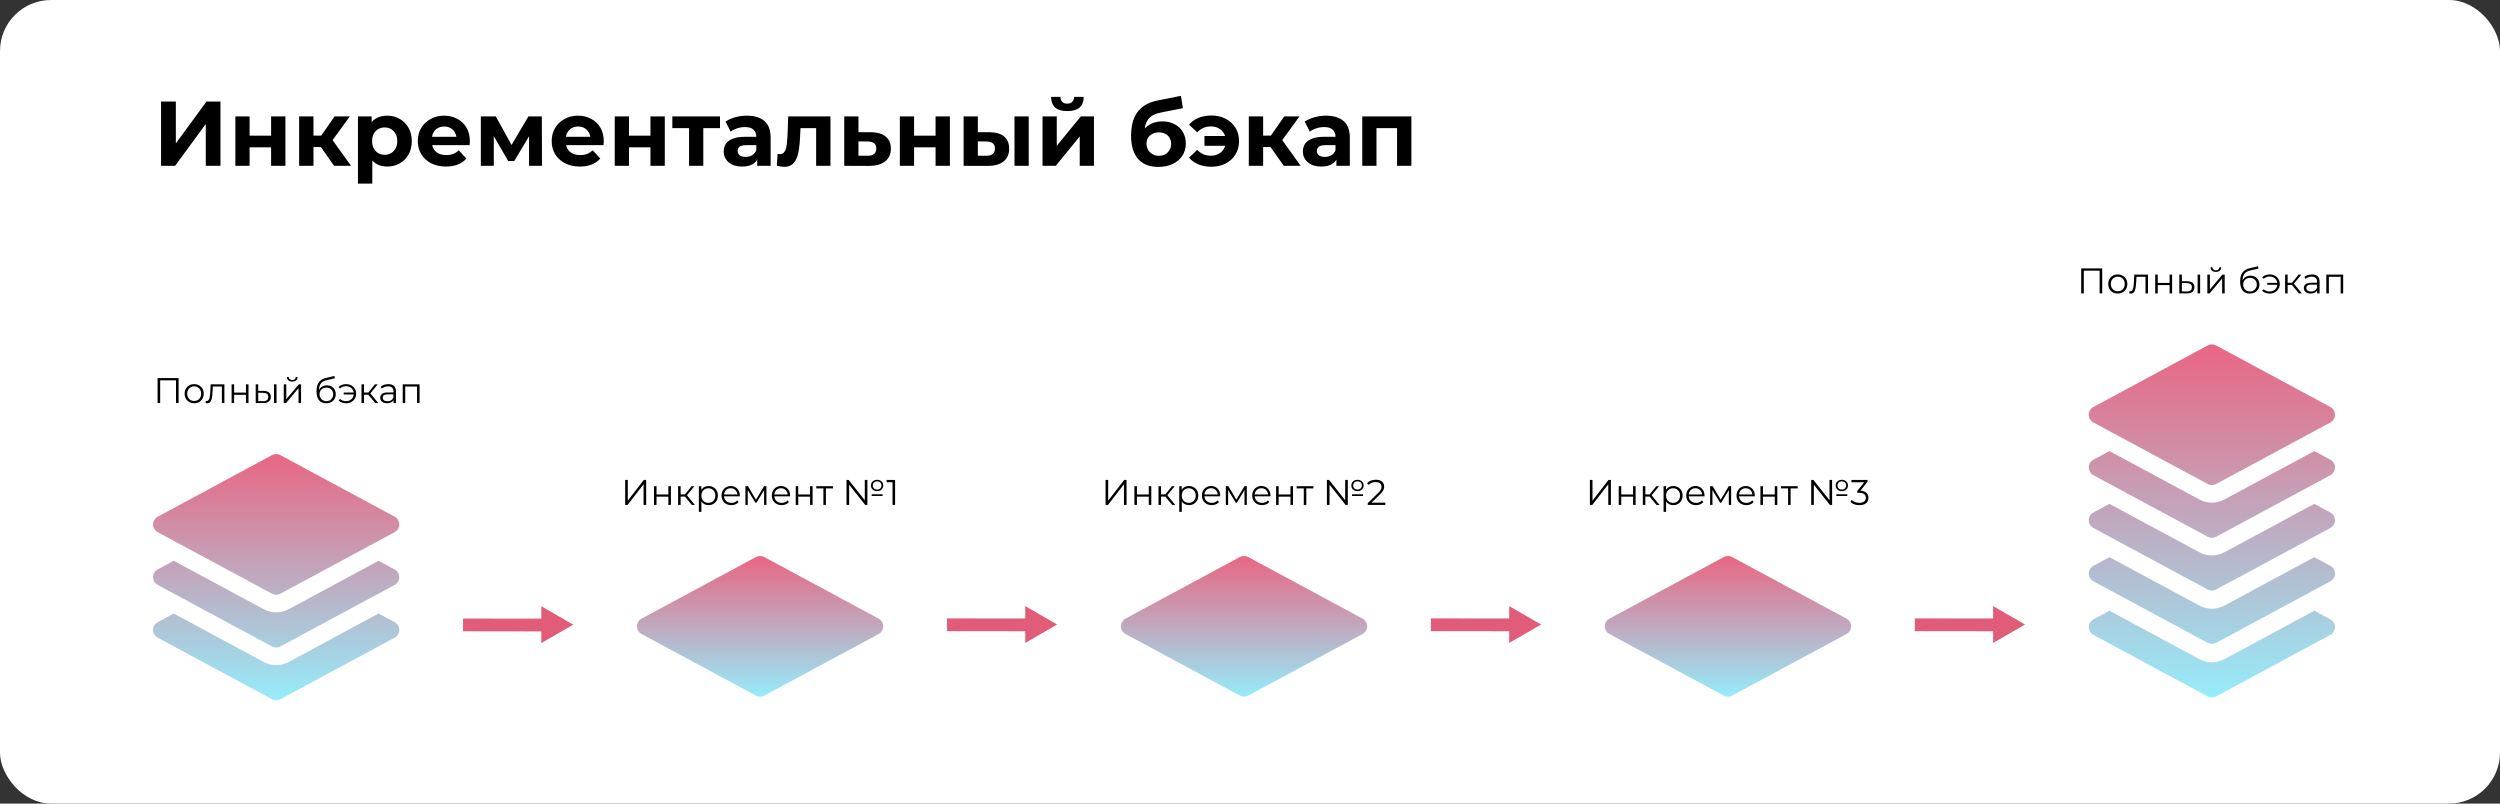 <svg width="980" height="315" viewBox="0 0 980 315" fill="none" xmlns="http://www.w3.org/2000/svg">
<rect x="0" y="0" width="980" height="315" fill="#333333" stroke="none"/>
<rect width="980" height="315" rx="20" fill="white"/>
<path d="M63.132 65V39.8H68.928V56.216L80.952 39.8H86.424V65H80.664V48.62L68.64 65H63.132ZM92.266 65V45.632H97.846V53.192H106.27V45.632H111.886V65H106.27V57.764H97.846V65H92.266ZM130.979 65L124.499 55.82L129.071 53.12L137.603 65H130.979ZM117.263 65V45.632H122.879V65H117.263ZM121.223 57.656V53.156H127.991V57.656H121.223ZM129.611 55.964L124.355 55.388L131.159 45.632H137.135L129.611 55.964ZM151.772 65.288C150.14 65.288 148.712 64.928 147.488 64.208C146.264 63.488 145.304 62.396 144.608 60.932C143.936 59.444 143.6 57.572 143.6 55.316C143.6 53.036 143.924 51.164 144.572 49.7C145.22 48.236 146.156 47.144 147.38 46.424C148.604 45.704 150.068 45.344 151.772 45.344C153.596 45.344 155.228 45.764 156.668 46.604C158.132 47.42 159.284 48.572 160.124 50.06C160.988 51.548 161.42 53.3 161.42 55.316C161.42 57.356 160.988 59.12 160.124 60.608C159.284 62.096 158.132 63.248 156.668 64.064C155.228 64.88 153.596 65.288 151.772 65.288ZM140.324 71.984V45.632H145.688V49.592L145.58 55.352L145.94 61.076V71.984H140.324ZM150.8 60.68C151.736 60.68 152.564 60.464 153.284 60.032C154.028 59.6 154.616 58.988 155.048 58.196C155.504 57.38 155.732 56.42 155.732 55.316C155.732 54.188 155.504 53.228 155.048 52.436C154.616 51.644 154.028 51.032 153.284 50.6C152.564 50.168 151.736 49.952 150.8 49.952C149.864 49.952 149.024 50.168 148.28 50.6C147.536 51.032 146.948 51.644 146.516 52.436C146.084 53.228 145.868 54.188 145.868 55.316C145.868 56.42 146.084 57.38 146.516 58.196C146.948 58.988 147.536 59.6 148.28 60.032C149.024 60.464 149.864 60.68 150.8 60.68ZM174.824 65.288C172.616 65.288 170.672 64.856 168.992 63.992C167.336 63.128 166.052 61.952 165.14 60.464C164.228 58.952 163.772 57.236 163.772 55.316C163.772 53.372 164.216 51.656 165.104 50.168C166.016 48.656 167.252 47.48 168.812 46.64C170.372 45.776 172.136 45.344 174.104 45.344C176 45.344 177.704 45.752 179.216 46.568C180.752 47.36 181.964 48.512 182.852 50.024C183.74 51.512 184.184 53.3 184.184 55.388C184.184 55.604 184.172 55.856 184.148 56.144C184.124 56.408 184.1 56.66 184.076 56.9H168.344V53.624H181.124L178.964 54.596C178.964 53.588 178.76 52.712 178.352 51.968C177.944 51.224 177.38 50.648 176.66 50.24C175.94 49.808 175.1 49.592 174.14 49.592C173.18 49.592 172.328 49.808 171.584 50.24C170.864 50.648 170.3 51.236 169.892 52.004C169.484 52.748 169.28 53.636 169.28 54.668V55.532C169.28 56.588 169.508 57.524 169.964 58.34C170.444 59.132 171.104 59.744 171.944 60.176C172.808 60.584 173.816 60.788 174.968 60.788C176 60.788 176.9 60.632 177.668 60.32C178.46 60.008 179.18 59.54 179.828 58.916L182.816 62.156C181.928 63.164 180.812 63.944 179.468 64.496C178.124 65.024 176.576 65.288 174.824 65.288ZM188.489 65V45.632H194.357L201.665 58.88H199.325L207.137 45.632H212.393L212.465 65H207.389V51.392L208.253 51.968L201.593 63.128H199.217L192.521 51.572L193.565 51.32V65H188.489ZM227.313 65.288C225.105 65.288 223.161 64.856 221.481 63.992C219.825 63.128 218.541 61.952 217.629 60.464C216.717 58.952 216.261 57.236 216.261 55.316C216.261 53.372 216.705 51.656 217.593 50.168C218.505 48.656 219.741 47.48 221.301 46.64C222.861 45.776 224.625 45.344 226.593 45.344C228.489 45.344 230.193 45.752 231.705 46.568C233.241 47.36 234.453 48.512 235.341 50.024C236.229 51.512 236.673 53.3 236.673 55.388C236.673 55.604 236.661 55.856 236.637 56.144C236.613 56.408 236.589 56.66 236.565 56.9H220.833V53.624H233.613L231.453 54.596C231.453 53.588 231.249 52.712 230.841 51.968C230.433 51.224 229.869 50.648 229.149 50.24C228.429 49.808 227.589 49.592 226.629 49.592C225.669 49.592 224.817 49.808 224.073 50.24C223.353 50.648 222.789 51.236 222.381 52.004C221.973 52.748 221.769 53.636 221.769 54.668V55.532C221.769 56.588 221.997 57.524 222.453 58.34C222.933 59.132 223.593 59.744 224.433 60.176C225.297 60.584 226.305 60.788 227.457 60.788C228.489 60.788 229.389 60.632 230.157 60.32C230.949 60.008 231.669 59.54 232.317 58.916L235.305 62.156C234.417 63.164 233.301 63.944 231.957 64.496C230.613 65.024 229.065 65.288 227.313 65.288ZM240.977 65V45.632H246.557V53.192H254.981V45.632H260.597V65H254.981V57.764H246.557V65H240.977ZM270.113 65V48.944L271.373 50.24H263.561V45.632H282.245V50.24H274.433L275.693 48.944V65H270.113ZM296.831 65V61.22L296.471 60.392V53.624C296.471 52.424 296.099 51.488 295.355 50.816C294.635 50.144 293.519 49.808 292.007 49.808C290.975 49.808 289.955 49.976 288.947 50.312C287.963 50.624 287.123 51.056 286.427 51.608L284.411 47.684C285.467 46.94 286.739 46.364 288.227 45.956C289.715 45.548 291.227 45.344 292.763 45.344C295.715 45.344 298.007 46.04 299.639 47.432C301.271 48.824 302.087 50.996 302.087 53.948V65H296.831ZM290.927 65.288C289.415 65.288 288.119 65.036 287.039 64.532C285.959 64.004 285.131 63.296 284.555 62.408C283.979 61.52 283.691 60.524 283.691 59.42C283.691 58.268 283.967 57.26 284.519 56.396C285.095 55.532 285.995 54.86 287.219 54.38C288.443 53.876 290.039 53.624 292.007 53.624H297.155V56.9H292.619C291.299 56.9 290.387 57.116 289.883 57.548C289.403 57.98 289.163 58.52 289.163 59.168C289.163 59.888 289.439 60.464 289.991 60.896C290.567 61.304 291.347 61.508 292.331 61.508C293.267 61.508 294.107 61.292 294.851 60.86C295.595 60.404 296.135 59.744 296.471 58.88L297.335 61.472C296.927 62.72 296.183 63.668 295.103 64.316C294.023 64.964 292.631 65.288 290.927 65.288ZM304.518 64.964L304.806 60.356C304.95 60.38 305.094 60.404 305.238 60.428C305.382 60.428 305.514 60.428 305.634 60.428C306.306 60.428 306.834 60.236 307.218 59.852C307.602 59.468 307.89 58.952 308.082 58.304C308.274 57.632 308.406 56.876 308.478 56.036C308.574 55.196 308.646 54.32 308.694 53.408L308.982 45.632H325.542V65H319.926V48.872L321.186 50.24H312.69L313.878 48.8L313.626 53.66C313.554 55.388 313.41 56.972 313.194 58.412C313.002 59.852 312.678 61.1 312.222 62.156C311.766 63.188 311.154 63.992 310.386 64.568C309.618 65.12 308.634 65.396 307.434 65.396C307.002 65.396 306.546 65.36 306.066 65.288C305.586 65.216 305.07 65.108 304.518 64.964ZM341.418 51.824C343.962 51.848 345.894 52.424 347.214 53.552C348.558 54.656 349.23 56.228 349.23 58.268C349.23 60.404 348.474 62.072 346.962 63.272C345.45 64.448 343.35 65.036 340.662 65.036L330.942 65V45.632H336.522V51.824H341.418ZM340.158 61.04C341.238 61.064 342.066 60.836 342.642 60.356C343.218 59.876 343.506 59.156 343.506 58.196C343.506 57.236 343.218 56.552 342.642 56.144C342.066 55.712 341.238 55.484 340.158 55.46L336.522 55.424V61.04H340.158ZM352.739 65V45.632H358.319V53.192H366.743V45.632H372.359V65H366.743V57.764H358.319V65H352.739ZM397.679 65V45.632H403.259V65H397.679ZM387.923 51.824C390.467 51.848 392.375 52.424 393.647 53.552C394.943 54.656 395.591 56.228 395.591 58.268C395.591 60.404 394.859 62.072 393.395 63.272C391.931 64.448 389.855 65.036 387.167 65.036L377.735 65V45.632H383.315V51.824H387.923ZM386.663 61.04C387.743 61.064 388.571 60.836 389.147 60.356C389.723 59.876 390.011 59.156 390.011 58.196C390.011 57.236 389.723 56.552 389.147 56.144C388.571 55.712 387.743 55.484 386.663 55.46L383.315 55.424V61.04H386.663ZM408.673 65V45.632H414.253V57.152L423.685 45.632H428.833V65H423.253V53.48L413.857 65H408.673ZM418.393 43.544C416.281 43.544 414.697 43.088 413.641 42.176C412.585 41.24 412.045 39.836 412.021 37.964H415.693C415.717 38.78 415.945 39.428 416.377 39.908C416.809 40.388 417.469 40.628 418.357 40.628C419.221 40.628 419.881 40.388 420.337 39.908C420.817 39.428 421.057 38.78 421.057 37.964H424.801C424.801 39.836 424.261 41.24 423.181 42.176C422.101 43.088 420.505 43.544 418.393 43.544ZM454.039 65.432C452.455 65.432 451.015 65.204 449.719 64.748C448.423 64.268 447.295 63.536 446.335 62.552C445.399 61.544 444.667 60.26 444.139 58.7C443.635 57.14 443.383 55.28 443.383 53.12C443.383 51.584 443.515 50.18 443.779 48.908C444.043 47.636 444.439 46.484 444.967 45.452C445.495 44.396 446.167 43.472 446.983 42.68C447.823 41.864 448.795 41.192 449.899 40.664C451.027 40.112 452.299 39.692 453.715 39.404L462.931 37.568L463.687 42.392L455.551 44.012C455.071 44.108 454.519 44.24 453.895 44.408C453.295 44.552 452.683 44.78 452.059 45.092C451.459 45.404 450.895 45.848 450.367 46.424C449.863 46.976 449.455 47.708 449.143 48.62C448.831 49.508 448.675 50.612 448.675 51.932C448.675 52.34 448.687 52.652 448.711 52.868C448.759 53.084 448.795 53.312 448.819 53.552C448.867 53.792 448.891 54.164 448.891 54.668L447.091 52.904C447.619 51.776 448.291 50.816 449.107 50.024C449.947 49.232 450.907 48.632 451.987 48.224C453.091 47.792 454.315 47.576 455.659 47.576C457.483 47.576 459.079 47.948 460.447 48.692C461.839 49.412 462.919 50.432 463.687 51.752C464.455 53.072 464.839 54.572 464.839 56.252C464.839 58.076 464.383 59.684 463.471 61.076C462.559 62.444 461.287 63.512 459.655 64.28C458.047 65.048 456.175 65.432 454.039 65.432ZM454.327 61.076C455.263 61.076 456.091 60.872 456.811 60.464C457.531 60.032 458.083 59.468 458.467 58.772C458.875 58.052 459.079 57.248 459.079 56.36C459.079 55.496 458.875 54.728 458.467 54.056C458.083 53.384 457.531 52.856 456.811 52.472C456.091 52.088 455.251 51.896 454.291 51.896C453.355 51.896 452.515 52.088 451.771 52.472C451.027 52.832 450.451 53.336 450.043 53.984C449.635 54.632 449.431 55.388 449.431 56.252C449.431 57.14 449.635 57.956 450.043 58.7C450.475 59.42 451.051 59.996 451.771 60.428C452.515 60.86 453.367 61.076 454.327 61.076ZM472.15 57.152V53.3H482.266V57.152H472.15ZM474.85 45.272C476.962 45.272 478.834 45.704 480.466 46.568C482.098 47.408 483.382 48.584 484.318 50.096C485.254 51.608 485.722 53.348 485.722 55.316C485.722 57.26 485.254 59 484.318 60.536C483.382 62.048 482.098 63.236 480.466 64.1C478.834 64.94 476.962 65.36 474.85 65.36C473.002 65.36 471.322 65.06 469.81 64.46C468.322 63.836 467.086 62.948 466.102 61.796L469.306 58.772C470.026 59.492 470.818 60.056 471.682 60.464C472.57 60.848 473.554 61.04 474.634 61.04C475.81 61.04 476.83 60.8 477.694 60.32C478.582 59.84 479.278 59.168 479.782 58.304C480.286 57.44 480.538 56.444 480.538 55.316C480.538 54.164 480.286 53.156 479.782 52.292C479.278 51.428 478.582 50.756 477.694 50.276C476.83 49.796 475.81 49.556 474.634 49.556C473.554 49.556 472.57 49.76 471.682 50.168C470.818 50.552 470.026 51.116 469.306 51.86L466.102 48.872C467.086 47.696 468.322 46.808 469.81 46.208C471.322 45.584 473.002 45.272 474.85 45.272ZM503.248 65L496.768 55.82L501.34 53.12L509.872 65H503.248ZM489.532 65V45.632H495.148V65H489.532ZM493.492 57.656V53.156H500.26V57.656H493.492ZM501.88 55.964L496.624 55.388L503.428 45.632H509.404L501.88 55.964ZM523.87 65V61.22L523.51 60.392V53.624C523.51 52.424 523.138 51.488 522.394 50.816C521.674 50.144 520.558 49.808 519.046 49.808C518.014 49.808 516.994 49.976 515.986 50.312C515.002 50.624 514.162 51.056 513.466 51.608L511.45 47.684C512.506 46.94 513.778 46.364 515.266 45.956C516.754 45.548 518.266 45.344 519.802 45.344C522.754 45.344 525.046 46.04 526.678 47.432C528.31 48.824 529.126 50.996 529.126 53.948V65H523.87ZM517.966 65.288C516.454 65.288 515.158 65.036 514.078 64.532C512.998 64.004 512.17 63.296 511.594 62.408C511.018 61.52 510.73 60.524 510.73 59.42C510.73 58.268 511.006 57.26 511.558 56.396C512.134 55.532 513.034 54.86 514.258 54.38C515.482 53.876 517.078 53.624 519.046 53.624H524.194V56.9H519.658C518.338 56.9 517.426 57.116 516.922 57.548C516.442 57.98 516.202 58.52 516.202 59.168C516.202 59.888 516.478 60.464 517.03 60.896C517.606 61.304 518.386 61.508 519.37 61.508C520.306 61.508 521.146 61.292 521.89 60.86C522.634 60.404 523.174 59.744 523.51 58.88L524.374 61.472C523.966 62.72 523.222 63.668 522.142 64.316C521.062 64.964 519.67 65.288 517.966 65.288ZM534.005 65V45.632H553.265V65H547.649V48.98L548.909 50.24H538.325L539.585 48.98V65H534.005Z" fill="black"/>
<path d="M61.769 158V148.2H70.015V158H68.993V148.816L69.259 149.096H62.525L62.791 148.816V158H61.769ZM76.108 158.07C75.399 158.07 74.759 157.911 74.19 157.594C73.63 157.267 73.187 156.824 72.86 156.264C72.533 155.695 72.37 155.046 72.37 154.318C72.37 153.581 72.533 152.932 72.86 152.372C73.187 151.812 73.63 151.373 74.19 151.056C74.75 150.739 75.389 150.58 76.108 150.58C76.836 150.58 77.48 150.739 78.04 151.056C78.609 151.373 79.053 151.812 79.37 152.372C79.697 152.932 79.86 153.581 79.86 154.318C79.86 155.046 79.697 155.695 79.37 156.264C79.053 156.824 78.609 157.267 78.04 157.594C77.471 157.911 76.827 158.07 76.108 158.07ZM76.108 157.188C76.64 157.188 77.111 157.071 77.522 156.838C77.933 156.595 78.255 156.259 78.488 155.83C78.731 155.391 78.852 154.887 78.852 154.318C78.852 153.739 78.731 153.235 78.488 152.806C78.255 152.377 77.933 152.045 77.522 151.812C77.111 151.569 76.645 151.448 76.122 151.448C75.599 151.448 75.133 151.569 74.722 151.812C74.311 152.045 73.985 152.377 73.742 152.806C73.499 153.235 73.378 153.739 73.378 154.318C73.378 154.887 73.499 155.391 73.742 155.83C73.985 156.259 74.311 156.595 74.722 156.838C75.133 157.071 75.595 157.188 76.108 157.188ZM80.599 157.986L80.669 157.132C80.735 157.141 80.795 157.155 80.851 157.174C80.917 157.183 80.973 157.188 81.019 157.188C81.318 157.188 81.556 157.076 81.733 156.852C81.92 156.628 82.06 156.329 82.153 155.956C82.247 155.583 82.312 155.163 82.349 154.696C82.387 154.22 82.419 153.744 82.447 153.268L82.573 150.65H87.963V158H86.969V151.224L87.221 151.518H83.217L83.455 151.21L83.343 153.338C83.315 153.973 83.264 154.579 83.189 155.158C83.124 155.737 83.017 156.245 82.867 156.684C82.727 157.123 82.531 157.468 82.279 157.72C82.027 157.963 81.705 158.084 81.313 158.084C81.201 158.084 81.085 158.075 80.963 158.056C80.851 158.037 80.73 158.014 80.599 157.986ZM90.789 158V150.65H91.783V153.898H96.417V150.65H97.411V158H96.417V154.752H91.783V158H90.789ZM107.404 158V150.65H108.398V158H107.404ZM103.33 153.24C104.254 153.249 104.959 153.455 105.444 153.856C105.93 154.257 106.172 154.836 106.172 155.592C106.172 156.376 105.911 156.978 105.388 157.398C104.866 157.818 104.119 158.023 103.148 158.014L100.236 158V150.65H101.23V153.212L103.33 153.24ZM103.078 157.258C103.769 157.267 104.287 157.132 104.632 156.852C104.987 156.563 105.164 156.143 105.164 155.592C105.164 155.041 104.992 154.64 104.646 154.388C104.301 154.127 103.778 153.991 103.078 153.982L101.23 153.954V157.23L103.078 157.258ZM111.228 158V150.65H112.222V156.488L117.136 150.65H118.018V158H117.024V152.148L112.124 158H111.228ZM114.56 149.586C113.944 149.586 113.445 149.432 113.062 149.124C112.689 148.807 112.493 148.354 112.474 147.766H113.188C113.198 148.139 113.328 148.433 113.58 148.648C113.832 148.863 114.159 148.97 114.56 148.97C114.962 148.97 115.288 148.863 115.54 148.648C115.802 148.433 115.937 148.139 115.946 147.766H116.66C116.651 148.354 116.455 148.807 116.072 149.124C115.69 149.432 115.186 149.586 114.56 149.586ZM127.835 158.084C127.238 158.084 126.706 157.986 126.239 157.79C125.782 157.594 125.39 157.295 125.063 156.894C124.737 156.493 124.489 155.998 124.321 155.41C124.153 154.813 124.069 154.122 124.069 153.338C124.069 152.638 124.135 152.027 124.265 151.504C124.396 150.972 124.578 150.515 124.811 150.132C125.045 149.749 125.315 149.427 125.623 149.166C125.941 148.895 126.281 148.681 126.645 148.522C127.019 148.354 127.401 148.228 127.793 148.144L131.097 147.374L131.265 148.298L128.157 148.998C127.961 149.045 127.723 149.11 127.443 149.194C127.173 149.278 126.893 149.404 126.603 149.572C126.323 149.74 126.062 149.973 125.819 150.272C125.577 150.571 125.381 150.958 125.231 151.434C125.091 151.901 125.021 152.484 125.021 153.184C125.021 153.333 125.026 153.455 125.035 153.548C125.045 153.632 125.054 153.725 125.063 153.828C125.082 153.921 125.096 154.061 125.105 154.248L124.671 153.884C124.774 153.315 124.984 152.82 125.301 152.4C125.619 151.971 126.015 151.639 126.491 151.406C126.977 151.163 127.513 151.042 128.101 151.042C128.783 151.042 129.389 151.191 129.921 151.49C130.453 151.779 130.869 152.185 131.167 152.708C131.475 153.231 131.629 153.837 131.629 154.528C131.629 155.209 131.471 155.821 131.153 156.362C130.845 156.903 130.407 157.328 129.837 157.636C129.268 157.935 128.601 158.084 127.835 158.084ZM127.947 157.258C128.47 157.258 128.932 157.141 129.333 156.908C129.735 156.665 130.047 156.339 130.271 155.928C130.505 155.517 130.621 155.055 130.621 154.542C130.621 154.038 130.505 153.59 130.271 153.198C130.047 152.806 129.735 152.498 129.333 152.274C128.932 152.041 128.465 151.924 127.933 151.924C127.411 151.924 126.949 152.036 126.547 152.26C126.146 152.475 125.829 152.778 125.595 153.17C125.371 153.562 125.259 154.015 125.259 154.528C125.259 155.041 125.371 155.503 125.595 155.914C125.829 156.325 126.146 156.651 126.547 156.894C126.958 157.137 127.425 157.258 127.947 157.258ZM134.727 154.64V153.884H138.997V154.64H134.727ZM135.707 150.58C136.454 150.58 137.121 150.743 137.709 151.07C138.297 151.387 138.759 151.831 139.095 152.4C139.44 152.96 139.613 153.599 139.613 154.318C139.613 155.037 139.44 155.681 139.095 156.25C138.759 156.819 138.297 157.267 137.709 157.594C137.121 157.921 136.454 158.084 135.707 158.084C135.1 158.084 134.536 157.991 134.013 157.804C133.5 157.608 133.066 157.328 132.711 156.964L133.299 156.376C133.616 156.675 133.976 156.899 134.377 157.048C134.778 157.188 135.208 157.258 135.665 157.258C136.244 157.258 136.757 157.132 137.205 156.88C137.662 156.619 138.022 156.269 138.283 155.83C138.544 155.382 138.675 154.878 138.675 154.318C138.675 153.758 138.544 153.259 138.283 152.82C138.022 152.372 137.662 152.022 137.205 151.77C136.757 151.518 136.244 151.392 135.665 151.392C135.208 151.392 134.778 151.467 134.377 151.616C133.976 151.756 133.616 151.975 133.299 152.274L132.711 151.7C133.066 151.327 133.5 151.047 134.013 150.86C134.536 150.673 135.1 150.58 135.707 150.58ZM147.093 158L144.069 154.36L144.895 153.87L148.269 158H147.093ZM141.703 158V150.65H142.697V158H141.703ZM142.389 154.724V153.87H144.755V154.724H142.389ZM144.979 154.43L144.055 154.29L146.981 150.65H148.059L144.979 154.43ZM154.265 158V156.376L154.223 156.11V153.394C154.223 152.769 154.046 152.288 153.691 151.952C153.346 151.616 152.828 151.448 152.137 151.448C151.661 151.448 151.208 151.527 150.779 151.686C150.35 151.845 149.986 152.055 149.687 152.316L149.239 151.574C149.612 151.257 150.06 151.014 150.583 150.846C151.106 150.669 151.656 150.58 152.235 150.58C153.187 150.58 153.92 150.818 154.433 151.294C154.956 151.761 155.217 152.475 155.217 153.436V158H154.265ZM151.731 158.07C151.18 158.07 150.7 157.981 150.289 157.804C149.888 157.617 149.58 157.365 149.365 157.048C149.15 156.721 149.043 156.348 149.043 155.928C149.043 155.545 149.132 155.2 149.309 154.892C149.496 154.575 149.794 154.323 150.205 154.136C150.625 153.94 151.185 153.842 151.885 153.842H154.419V154.584H151.913C151.204 154.584 150.709 154.71 150.429 154.962C150.158 155.214 150.023 155.527 150.023 155.9C150.023 156.32 150.186 156.656 150.513 156.908C150.84 157.16 151.297 157.286 151.885 157.286C152.445 157.286 152.926 157.16 153.327 156.908C153.738 156.647 154.036 156.273 154.223 155.788L154.447 156.474C154.26 156.959 153.934 157.347 153.467 157.636C153.01 157.925 152.431 158.07 151.731 158.07ZM157.863 158V150.65H164.471V158H163.477V151.252L163.729 151.518H158.605L158.857 151.252V158H157.863Z" fill="black"/>
<path d="M106.622 178.412C107.642 177.863 108.87 177.863 109.89 178.412L154.7 202.54C155.816 203.141 156.512 204.307 156.512 205.575C156.512 206.843 155.816 208.009 154.7 208.61L109.89 232.738C108.87 233.287 107.642 233.287 106.622 232.738L61.813 208.61C60.696 208.009 60 206.843 60 205.575C60 204.307 60.696 203.141 61.813 202.54L106.622 178.412Z" fill="url(#paint0_linear_747_4251)"/>
<path d="M68.11 219.83L103.354 238.808C106.414 240.456 110.098 240.456 113.159 238.808L148.402 219.83L154.7 223.221C155.816 223.822 156.512 224.988 156.512 226.256C156.512 227.524 155.816 228.69 154.7 229.291L109.89 253.419C108.87 253.968 107.642 253.968 106.622 253.419L61.813 229.291C60.696 228.69 60 227.524 60 226.256C60 224.988 60.696 223.822 61.813 223.221L68.11 219.83Z" fill="url(#paint1_linear_747_4251)"/>
<path d="M103.354 259.489L68.11 240.511L61.813 243.902C60.696 244.504 60 245.669 60 246.937C60 248.205 60.696 249.371 61.813 249.972L106.622 274.1C107.642 274.65 108.87 274.65 109.89 274.1L154.7 249.972C155.816 249.371 156.512 248.205 156.512 246.937C156.512 245.669 155.816 244.504 154.7 243.902L148.402 240.511L113.159 259.489C110.098 261.137 106.414 261.137 103.354 259.489Z" fill="url(#paint2_linear_747_4251)"/>
<path d="M181.512 244.965L216.827 245.01" stroke="#E15C78" stroke-width="5"/>
<path d="M224.699 244.865L212.199 237.648L212.199 252.082L224.699 244.865ZM220.736 246.115L221.727 246.115L221.727 243.615L220.736 243.615L220.736 246.115Z" fill="#E15C78"/>
<path d="M245.07 197.945V188.145H246.092V196.265L252.364 188.145H253.302V197.945H252.28V189.839L246.008 197.945H245.07ZM256.371 197.945V190.595H257.365V193.843H261.999V190.595H262.993V197.945H261.999V194.697H257.365V197.945H256.371ZM271.208 197.945L268.184 194.305L269.01 193.815L272.384 197.945H271.208ZM265.818 197.945V190.595H266.812V197.945H265.818ZM266.504 194.669V193.815H268.87V194.669H266.504ZM269.094 194.375L268.17 194.235L271.096 190.595H272.174L269.094 194.375ZM277.747 198.015C277.112 198.015 276.538 197.871 276.025 197.581C275.512 197.283 275.101 196.858 274.793 196.307C274.494 195.747 274.345 195.066 274.345 194.263C274.345 193.461 274.494 192.784 274.793 192.233C275.092 191.673 275.498 191.249 276.011 190.959C276.524 190.67 277.103 190.525 277.747 190.525C278.447 190.525 279.072 190.684 279.623 191.001C280.183 191.309 280.622 191.748 280.939 192.317C281.256 192.877 281.415 193.526 281.415 194.263C281.415 195.01 281.256 195.663 280.939 196.223C280.622 196.783 280.183 197.222 279.623 197.539C279.072 197.857 278.447 198.015 277.747 198.015ZM273.953 200.661V190.595H274.905V192.807L274.807 194.277L274.947 195.761V200.661H273.953ZM277.677 197.133C278.2 197.133 278.666 197.017 279.077 196.783C279.488 196.541 279.814 196.205 280.057 195.775C280.3 195.337 280.421 194.833 280.421 194.263C280.421 193.694 280.3 193.195 280.057 192.765C279.814 192.336 279.488 192 279.077 191.757C278.666 191.515 278.2 191.393 277.677 191.393C277.154 191.393 276.683 191.515 276.263 191.757C275.852 192 275.526 192.336 275.283 192.765C275.05 193.195 274.933 193.694 274.933 194.263C274.933 194.833 275.05 195.337 275.283 195.775C275.526 196.205 275.852 196.541 276.263 196.783C276.683 197.017 277.154 197.133 277.677 197.133ZM286.701 198.015C285.935 198.015 285.263 197.857 284.685 197.539C284.106 197.213 283.653 196.769 283.327 196.209C283 195.64 282.837 194.991 282.837 194.263C282.837 193.535 282.991 192.891 283.299 192.331C283.616 191.771 284.045 191.333 284.587 191.015C285.137 190.689 285.753 190.525 286.435 190.525C287.125 190.525 287.737 190.684 288.269 191.001C288.81 191.309 289.235 191.748 289.543 192.317C289.851 192.877 290.005 193.526 290.005 194.263C290.005 194.31 290 194.361 289.991 194.417C289.991 194.464 289.991 194.515 289.991 194.571H283.593V193.829H289.459L289.067 194.123C289.067 193.591 288.95 193.12 288.717 192.709C288.493 192.289 288.185 191.963 287.793 191.729C287.401 191.496 286.948 191.379 286.435 191.379C285.931 191.379 285.478 191.496 285.077 191.729C284.675 191.963 284.363 192.289 284.139 192.709C283.915 193.129 283.803 193.61 283.803 194.151V194.305C283.803 194.865 283.924 195.36 284.167 195.789C284.419 196.209 284.764 196.541 285.203 196.783C285.651 197.017 286.159 197.133 286.729 197.133C287.177 197.133 287.592 197.054 287.975 196.895C288.367 196.737 288.703 196.494 288.983 196.167L289.543 196.811C289.216 197.203 288.805 197.502 288.311 197.707C287.825 197.913 287.289 198.015 286.701 198.015ZM292.205 197.945V190.595H293.213L296.545 196.237H296.125L299.513 190.595H300.437V197.945H299.527V191.729L299.709 191.813L296.545 197.049H296.097L292.905 191.757L293.115 191.715V197.945H292.205ZM306.416 198.015C305.65 198.015 304.978 197.857 304.4 197.539C303.821 197.213 303.368 196.769 303.042 196.209C302.715 195.64 302.552 194.991 302.552 194.263C302.552 193.535 302.706 192.891 303.014 192.331C303.331 191.771 303.76 191.333 304.302 191.015C304.852 190.689 305.468 190.525 306.15 190.525C306.84 190.525 307.452 190.684 307.984 191.001C308.525 191.309 308.95 191.748 309.258 192.317C309.566 192.877 309.72 193.526 309.72 194.263C309.72 194.31 309.715 194.361 309.706 194.417C309.706 194.464 309.706 194.515 309.706 194.571H303.308V193.829H309.174L308.782 194.123C308.782 193.591 308.665 193.12 308.432 192.709C308.208 192.289 307.9 191.963 307.508 191.729C307.116 191.496 306.663 191.379 306.15 191.379C305.646 191.379 305.193 191.496 304.792 191.729C304.39 191.963 304.078 192.289 303.854 192.709C303.63 193.129 303.518 193.61 303.518 194.151V194.305C303.518 194.865 303.639 195.36 303.882 195.789C304.134 196.209 304.479 196.541 304.918 196.783C305.366 197.017 305.874 197.133 306.444 197.133C306.892 197.133 307.307 197.054 307.69 196.895C308.082 196.737 308.418 196.494 308.698 196.167L309.258 196.811C308.931 197.203 308.52 197.502 308.026 197.707C307.54 197.913 307.004 198.015 306.416 198.015ZM311.92 197.945V190.595H312.914V193.843H317.548V190.595H318.542V197.945H317.548V194.697H312.914V197.945H311.92ZM322.767 197.945V191.197L323.019 191.463H319.981V190.595H326.547V191.463H323.509L323.761 191.197V197.945H322.767ZM331.83 197.945V188.145H332.684L339.446 196.657H338.998V188.145H340.02V197.945H339.166L332.418 189.433H332.866V197.945H331.83ZM341.686 194.445V193.759H345.97V194.445H341.686ZM343.828 192.541C343.362 192.541 342.946 192.448 342.582 192.261C342.218 192.065 341.929 191.799 341.714 191.463C341.509 191.127 341.406 190.74 341.406 190.301C341.406 189.872 341.509 189.489 341.714 189.153C341.929 188.817 342.218 188.556 342.582 188.369C342.946 188.173 343.362 188.075 343.828 188.075C344.295 188.075 344.71 188.173 345.074 188.369C345.438 188.556 345.723 188.817 345.928 189.153C346.143 189.489 346.25 189.872 346.25 190.301C346.25 190.74 346.143 191.127 345.928 191.463C345.723 191.799 345.438 192.065 345.074 192.261C344.71 192.448 344.295 192.541 343.828 192.541ZM343.828 191.911C344.332 191.911 344.738 191.762 345.046 191.463C345.364 191.165 345.522 190.777 345.522 190.301C345.522 189.816 345.364 189.429 345.046 189.139C344.738 188.841 344.332 188.691 343.828 188.691C343.343 188.691 342.937 188.841 342.61 189.139C342.293 189.438 342.134 189.825 342.134 190.301C342.134 190.777 342.293 191.165 342.61 191.463C342.937 191.762 343.343 191.911 343.828 191.911ZM349.87 197.945V188.565L350.318 189.041H347.56V188.145H350.878V197.945H349.87Z" fill="black"/>
<path d="M296.321 218.357C297.341 217.808 298.569 217.808 299.59 218.357L344.399 242.485C345.515 243.087 346.211 244.252 346.211 245.52C346.211 246.788 345.515 247.954 344.399 248.555L299.59 272.683C298.569 273.233 297.341 273.233 296.321 272.683L251.512 248.555C250.395 247.954 249.699 246.788 249.699 245.52C249.699 244.252 250.395 243.087 251.512 242.485L296.321 218.357Z" fill="url(#paint3_linear_747_4251)"/>
<path d="M371.213 244.912L406.528 244.957" stroke="#E15C78" stroke-width="5"/>
<path d="M414.4 244.812L401.9 237.596L401.9 252.029L414.4 244.812ZM410.438 246.062L411.428 246.062L411.428 243.562L410.437 243.562L410.438 246.062Z" fill="#E15C78"/>
<path d="M560.914 244.912L596.229 244.957" stroke="#E15C78" stroke-width="5"/>
<path d="M604.102 244.812L591.602 237.596L591.602 252.029L604.102 244.812ZM600.139 246.062L601.129 246.062L601.129 243.562L600.139 243.562L600.139 246.062Z" fill="#E15C78"/>
<path d="M433.383 197.936V188.136H434.405V196.256L440.677 188.136H441.615V197.936H440.593V189.83L434.321 197.936H433.383ZM444.685 197.936V190.586H445.679V193.834H450.313V190.586H451.307V197.936H450.313V194.688H445.679V197.936H444.685ZM459.522 197.936L456.498 194.296L457.324 193.806L460.698 197.936H459.522ZM454.132 197.936V190.586H455.126V197.936H454.132ZM454.818 194.66V193.806H457.184V194.66H454.818ZM457.408 194.366L456.484 194.226L459.41 190.586H460.488L457.408 194.366ZM466.061 198.006C465.426 198.006 464.852 197.861 464.339 197.572C463.825 197.273 463.415 196.848 463.107 196.298C462.808 195.738 462.659 195.056 462.659 194.254C462.659 193.451 462.808 192.774 463.107 192.224C463.405 191.664 463.811 191.239 464.325 190.95C464.838 190.66 465.417 190.516 466.061 190.516C466.761 190.516 467.386 190.674 467.937 190.992C468.497 191.3 468.935 191.738 469.253 192.308C469.57 192.868 469.729 193.516 469.729 194.254C469.729 195 469.57 195.654 469.253 196.214C468.935 196.774 468.497 197.212 467.937 197.53C467.386 197.847 466.761 198.006 466.061 198.006ZM462.267 200.652V190.586H463.219V192.798L463.121 194.268L463.261 195.752V200.652H462.267ZM465.991 197.124C466.513 197.124 466.98 197.007 467.391 196.774C467.801 196.531 468.128 196.195 468.371 195.766C468.613 195.327 468.735 194.823 468.735 194.254C468.735 193.684 468.613 193.185 468.371 192.756C468.128 192.326 467.801 191.99 467.391 191.748C466.98 191.505 466.513 191.384 465.991 191.384C465.468 191.384 464.997 191.505 464.577 191.748C464.166 191.99 463.839 192.326 463.597 192.756C463.363 193.185 463.247 193.684 463.247 194.254C463.247 194.823 463.363 195.327 463.597 195.766C463.839 196.195 464.166 196.531 464.577 196.774C464.997 197.007 465.468 197.124 465.991 197.124ZM475.014 198.006C474.249 198.006 473.577 197.847 472.998 197.53C472.42 197.203 471.967 196.76 471.64 196.2C471.314 195.63 471.15 194.982 471.15 194.254C471.15 193.526 471.304 192.882 471.612 192.322C471.93 191.762 472.359 191.323 472.9 191.006C473.451 190.679 474.067 190.516 474.748 190.516C475.439 190.516 476.05 190.674 476.582 190.992C477.124 191.3 477.548 191.738 477.856 192.308C478.164 192.868 478.318 193.516 478.318 194.254C478.318 194.3 478.314 194.352 478.304 194.408C478.304 194.454 478.304 194.506 478.304 194.562H471.906V193.82H477.772L477.38 194.114C477.38 193.582 477.264 193.11 477.03 192.7C476.806 192.28 476.498 191.953 476.106 191.72C475.714 191.486 475.262 191.37 474.748 191.37C474.244 191.37 473.792 191.486 473.39 191.72C472.989 191.953 472.676 192.28 472.452 192.7C472.228 193.12 472.116 193.6 472.116 194.142V194.296C472.116 194.856 472.238 195.35 472.48 195.78C472.732 196.2 473.078 196.531 473.516 196.774C473.964 197.007 474.473 197.124 475.042 197.124C475.49 197.124 475.906 197.044 476.288 196.886C476.68 196.727 477.016 196.484 477.296 196.158L477.856 196.802C477.53 197.194 477.119 197.492 476.624 197.698C476.139 197.903 475.602 198.006 475.014 198.006ZM480.518 197.936V190.586H481.526L484.858 196.228H484.438L487.826 190.586H488.75V197.936H487.84V191.72L488.022 191.804L484.858 197.04H484.41L481.218 191.748L481.428 191.706V197.936H480.518ZM494.729 198.006C493.964 198.006 493.292 197.847 492.713 197.53C492.134 197.203 491.682 196.76 491.355 196.2C491.028 195.63 490.865 194.982 490.865 194.254C490.865 193.526 491.019 192.882 491.327 192.322C491.644 191.762 492.074 191.323 492.615 191.006C493.166 190.679 493.782 190.516 494.463 190.516C495.154 190.516 495.765 190.674 496.297 190.992C496.838 191.3 497.263 191.738 497.571 192.308C497.879 192.868 498.033 193.516 498.033 194.254C498.033 194.3 498.028 194.352 498.019 194.408C498.019 194.454 498.019 194.506 498.019 194.562H491.621V193.82H497.487L497.095 194.114C497.095 193.582 496.978 193.11 496.745 192.7C496.521 192.28 496.213 191.953 495.821 191.72C495.429 191.486 494.976 191.37 494.463 191.37C493.959 191.37 493.506 191.486 493.105 191.72C492.704 191.953 492.391 192.28 492.167 192.7C491.943 193.12 491.831 193.6 491.831 194.142V194.296C491.831 194.856 491.952 195.35 492.195 195.78C492.447 196.2 492.792 196.531 493.231 196.774C493.679 197.007 494.188 197.124 494.757 197.124C495.205 197.124 495.62 197.044 496.003 196.886C496.395 196.727 496.731 196.484 497.011 196.158L497.571 196.802C497.244 197.194 496.834 197.492 496.339 197.698C495.854 197.903 495.317 198.006 494.729 198.006ZM500.233 197.936V190.586H501.227V193.834H505.861V190.586H506.855V197.936H505.861V194.688H501.227V197.936H500.233ZM511.081 197.936V191.188L511.333 191.454H508.295V190.586H514.861V191.454H511.823L512.075 191.188V197.936H511.081ZM520.144 197.936V188.136H520.998L527.76 196.648H527.312V188.136H528.334V197.936H527.48L520.732 189.424H521.18V197.936H520.144ZM530 194.436V193.75H534.284V194.436H530ZM532.142 192.532C531.675 192.532 531.26 192.438 530.896 192.252C530.532 192.056 530.243 191.79 530.028 191.454C529.823 191.118 529.72 190.73 529.72 190.292C529.72 189.862 529.823 189.48 530.028 189.144C530.243 188.808 530.532 188.546 530.896 188.36C531.26 188.164 531.675 188.066 532.142 188.066C532.609 188.066 533.024 188.164 533.388 188.36C533.752 188.546 534.037 188.808 534.242 189.144C534.457 189.48 534.564 189.862 534.564 190.292C534.564 190.73 534.457 191.118 534.242 191.454C534.037 191.79 533.752 192.056 533.388 192.252C533.024 192.438 532.609 192.532 532.142 192.532ZM532.142 191.902C532.646 191.902 533.052 191.752 533.36 191.454C533.677 191.155 533.836 190.768 533.836 190.292C533.836 189.806 533.677 189.419 533.36 189.13C533.052 188.831 532.646 188.682 532.142 188.682C531.657 188.682 531.251 188.831 530.924 189.13C530.607 189.428 530.448 189.816 530.448 190.292C530.448 190.768 530.607 191.155 530.924 191.454C531.251 191.752 531.657 191.902 532.142 191.902ZM536.17 197.936V197.222L540.244 193.232C540.617 192.868 540.897 192.55 541.084 192.28C541.271 192 541.397 191.738 541.462 191.496C541.527 191.253 541.56 191.024 541.56 190.81C541.56 190.24 541.364 189.792 540.972 189.466C540.589 189.139 540.02 188.976 539.264 188.976C538.685 188.976 538.172 189.064 537.724 189.242C537.285 189.419 536.907 189.694 536.59 190.068L535.876 189.452C536.259 189.004 536.749 188.658 537.346 188.416C537.943 188.173 538.611 188.052 539.348 188.052C540.011 188.052 540.585 188.159 541.07 188.374C541.555 188.579 541.929 188.882 542.19 189.284C542.461 189.685 542.596 190.156 542.596 190.698C542.596 191.015 542.549 191.328 542.456 191.636C542.372 191.944 542.213 192.27 541.98 192.616C541.756 192.952 541.425 193.334 540.986 193.764L537.248 197.432L536.968 197.04H543.044V197.936H536.17Z" fill="black"/>
<path d="M486.022 218.348C487.043 217.798 488.27 217.798 489.291 218.348L534.1 242.476C535.216 243.077 535.913 244.242 535.913 245.51C535.913 246.779 535.216 247.944 534.1 248.545L489.291 272.673C488.27 273.223 487.043 273.223 486.022 272.673L441.213 248.545C440.097 247.944 439.4 246.779 439.4 245.51C439.4 244.242 440.097 243.077 441.213 242.476L486.022 218.348Z" fill="url(#paint4_linear_747_4251)"/>
<path d="M623.235 197.945V188.145H624.257V196.265L630.529 188.145H631.467V197.945H630.445V189.839L624.173 197.945H623.235ZM634.536 197.945V190.595H635.53V193.843H640.164V190.595H641.158V197.945H640.164V194.697H635.53V197.945H634.536ZM649.373 197.945L646.349 194.305L647.175 193.815L650.549 197.945H649.373ZM643.983 197.945V190.595H644.977V197.945H643.983ZM644.669 194.669V193.815H647.035V194.669H644.669ZM647.259 194.375L646.335 194.235L649.261 190.595H650.339L647.259 194.375ZM655.912 198.015C655.277 198.015 654.703 197.871 654.19 197.581C653.677 197.283 653.266 196.858 652.958 196.307C652.659 195.747 652.51 195.066 652.51 194.263C652.51 193.461 652.659 192.784 652.958 192.233C653.257 191.673 653.663 191.249 654.176 190.959C654.689 190.67 655.268 190.525 655.912 190.525C656.612 190.525 657.237 190.684 657.788 191.001C658.348 191.309 658.787 191.748 659.104 192.317C659.421 192.877 659.58 193.526 659.58 194.263C659.58 195.01 659.421 195.663 659.104 196.223C658.787 196.783 658.348 197.222 657.788 197.539C657.237 197.857 656.612 198.015 655.912 198.015ZM652.118 200.661V190.595H653.07V192.807L652.972 194.277L653.112 195.761V200.661H652.118ZM655.842 197.133C656.365 197.133 656.831 197.017 657.242 196.783C657.653 196.541 657.979 196.205 658.222 195.775C658.465 195.337 658.586 194.833 658.586 194.263C658.586 193.694 658.465 193.195 658.222 192.765C657.979 192.336 657.653 192 657.242 191.757C656.831 191.515 656.365 191.393 655.842 191.393C655.319 191.393 654.848 191.515 654.428 191.757C654.017 192 653.691 192.336 653.448 192.765C653.215 193.195 653.098 193.694 653.098 194.263C653.098 194.833 653.215 195.337 653.448 195.775C653.691 196.205 654.017 196.541 654.428 196.783C654.848 197.017 655.319 197.133 655.842 197.133ZM664.866 198.015C664.1 198.015 663.428 197.857 662.85 197.539C662.271 197.213 661.818 196.769 661.492 196.209C661.165 195.64 661.002 194.991 661.002 194.263C661.002 193.535 661.156 192.891 661.464 192.331C661.781 191.771 662.21 191.333 662.752 191.015C663.302 190.689 663.918 190.525 664.6 190.525C665.29 190.525 665.902 190.684 666.434 191.001C666.975 191.309 667.4 191.748 667.708 192.317C668.016 192.877 668.17 193.526 668.17 194.263C668.17 194.31 668.165 194.361 668.156 194.417C668.156 194.464 668.156 194.515 668.156 194.571H661.758V193.829H667.624L667.232 194.123C667.232 193.591 667.115 193.12 666.882 192.709C666.658 192.289 666.35 191.963 665.958 191.729C665.566 191.496 665.113 191.379 664.6 191.379C664.096 191.379 663.643 191.496 663.242 191.729C662.84 191.963 662.528 192.289 662.304 192.709C662.08 193.129 661.968 193.61 661.968 194.151V194.305C661.968 194.865 662.089 195.36 662.332 195.789C662.584 196.209 662.929 196.541 663.368 196.783C663.816 197.017 664.324 197.133 664.894 197.133C665.342 197.133 665.757 197.054 666.14 196.895C666.532 196.737 666.868 196.494 667.148 196.167L667.708 196.811C667.381 197.203 666.97 197.502 666.476 197.707C665.99 197.913 665.454 198.015 664.866 198.015ZM670.37 197.945V190.595H671.378L674.71 196.237H674.29L677.678 190.595H678.602V197.945H677.692V191.729L677.874 191.813L674.71 197.049H674.262L671.07 191.757L671.28 191.715V197.945H670.37ZM684.581 198.015C683.815 198.015 683.143 197.857 682.565 197.539C681.986 197.213 681.533 196.769 681.207 196.209C680.88 195.64 680.717 194.991 680.717 194.263C680.717 193.535 680.871 192.891 681.179 192.331C681.496 191.771 681.925 191.333 682.467 191.015C683.017 190.689 683.633 190.525 684.315 190.525C685.005 190.525 685.617 190.684 686.149 191.001C686.69 191.309 687.115 191.748 687.423 192.317C687.731 192.877 687.885 193.526 687.885 194.263C687.885 194.31 687.88 194.361 687.871 194.417C687.871 194.464 687.871 194.515 687.871 194.571H681.473V193.829H687.339L686.947 194.123C686.947 193.591 686.83 193.12 686.597 192.709C686.373 192.289 686.065 191.963 685.673 191.729C685.281 191.496 684.828 191.379 684.315 191.379C683.811 191.379 683.358 191.496 682.957 191.729C682.555 191.963 682.243 192.289 682.019 192.709C681.795 193.129 681.683 193.61 681.683 194.151V194.305C681.683 194.865 681.804 195.36 682.047 195.789C682.299 196.209 682.644 196.541 683.083 196.783C683.531 197.017 684.039 197.133 684.609 197.133C685.057 197.133 685.472 197.054 685.855 196.895C686.247 196.737 686.583 196.494 686.863 196.167L687.423 196.811C687.096 197.203 686.685 197.502 686.191 197.707C685.705 197.913 685.169 198.015 684.581 198.015ZM690.085 197.945V190.595H691.079V193.843H695.713V190.595H696.707V197.945H695.713V194.697H691.079V197.945H690.085ZM700.932 197.945V191.197L701.184 191.463H698.146V190.595H704.712V191.463H701.674L701.926 191.197V197.945H700.932ZM709.995 197.945V188.145H710.849L717.611 196.657H717.163V188.145H718.185V197.945H717.331L710.583 189.433H711.031V197.945H709.995ZM719.851 194.445V193.759H724.135V194.445H719.851ZM721.993 192.541C721.527 192.541 721.111 192.448 720.747 192.261C720.383 192.065 720.094 191.799 719.879 191.463C719.674 191.127 719.571 190.74 719.571 190.301C719.571 189.872 719.674 189.489 719.879 189.153C720.094 188.817 720.383 188.556 720.747 188.369C721.111 188.173 721.527 188.075 721.993 188.075C722.46 188.075 722.875 188.173 723.239 188.369C723.603 188.556 723.888 188.817 724.093 189.153C724.308 189.489 724.415 189.872 724.415 190.301C724.415 190.74 724.308 191.127 724.093 191.463C723.888 191.799 723.603 192.065 723.239 192.261C722.875 192.448 722.46 192.541 721.993 192.541ZM721.993 191.911C722.497 191.911 722.903 191.762 723.211 191.463C723.529 191.165 723.687 190.777 723.687 190.301C723.687 189.816 723.529 189.429 723.211 189.139C722.903 188.841 722.497 188.691 721.993 188.691C721.508 188.691 721.102 188.841 720.775 189.139C720.458 189.438 720.299 189.825 720.299 190.301C720.299 190.777 720.458 191.165 720.775 191.463C721.102 191.762 721.508 191.911 721.993 191.911ZM728.883 198.029C728.174 198.029 727.502 197.917 726.867 197.693C726.242 197.46 725.738 197.152 725.355 196.769L725.845 195.971C726.163 196.298 726.587 196.569 727.119 196.783C727.661 196.998 728.249 197.105 728.883 197.105C729.695 197.105 730.316 196.928 730.745 196.573C731.184 196.219 731.403 195.743 731.403 195.145C731.403 194.548 731.189 194.072 730.759 193.717C730.339 193.363 729.672 193.185 728.757 193.185H728.057V192.443L731.081 188.649L731.221 189.041H725.761V188.145H732.061V188.859L729.037 192.653L728.547 192.331H728.925C730.101 192.331 730.979 192.593 731.557 193.115C732.145 193.638 732.439 194.31 732.439 195.131C732.439 195.682 732.309 196.177 732.047 196.615C731.786 197.054 731.389 197.399 730.857 197.651C730.335 197.903 729.677 198.029 728.883 198.029Z" fill="black"/>
<path d="M675.724 218.357C676.744 217.808 677.972 217.808 678.992 218.357L723.801 242.485C724.918 243.087 725.614 244.252 725.614 245.52C725.614 246.788 724.918 247.954 723.801 248.555L678.992 272.683C677.972 273.233 676.744 273.233 675.724 272.683L630.914 248.555C629.798 247.954 629.102 246.788 629.102 245.52C629.102 244.252 629.798 243.087 630.914 242.485L675.724 218.357Z" fill="url(#paint5_linear_747_4251)"/>
<path d="M750.613 244.912L785.929 244.957" stroke="#E15C78" stroke-width="5"/>
<path d="M793.801 244.812L781.301 237.596L781.301 252.029L793.801 244.812ZM789.838 246.062L790.829 246.062L790.829 243.562L789.838 243.562L789.838 246.062Z" fill="#E15C78"/>
<path d="M815.826 115V105.2H824.072V115H823.05V105.816L823.316 106.096H816.582L816.848 105.816V115H815.826ZM830.165 115.07C829.455 115.07 828.816 114.911 828.247 114.594C827.687 114.267 827.243 113.824 826.917 113.264C826.59 112.695 826.427 112.046 826.427 111.318C826.427 110.581 826.59 109.932 826.917 109.372C827.243 108.812 827.687 108.373 828.247 108.056C828.807 107.739 829.446 107.58 830.165 107.58C830.893 107.58 831.537 107.739 832.097 108.056C832.666 108.373 833.109 108.812 833.427 109.372C833.753 109.932 833.917 110.581 833.917 111.318C833.917 112.046 833.753 112.695 833.427 113.264C833.109 113.824 832.666 114.267 832.097 114.594C831.527 114.911 830.883 115.07 830.165 115.07ZM830.165 114.188C830.697 114.188 831.168 114.071 831.579 113.838C831.989 113.595 832.311 113.259 832.545 112.83C832.787 112.391 832.909 111.887 832.909 111.318C832.909 110.739 832.787 110.235 832.545 109.806C832.311 109.377 831.989 109.045 831.579 108.812C831.168 108.569 830.701 108.448 830.179 108.448C829.656 108.448 829.189 108.569 828.779 108.812C828.368 109.045 828.041 109.377 827.799 109.806C827.556 110.235 827.435 110.739 827.435 111.318C827.435 111.887 827.556 112.391 827.799 112.83C828.041 113.259 828.368 113.595 828.779 113.838C829.189 114.071 829.651 114.188 830.165 114.188ZM834.656 114.986L834.726 114.132C834.791 114.141 834.852 114.155 834.908 114.174C834.973 114.183 835.029 114.188 835.076 114.188C835.375 114.188 835.613 114.076 835.79 113.852C835.977 113.628 836.117 113.329 836.21 112.956C836.303 112.583 836.369 112.163 836.406 111.696C836.443 111.22 836.476 110.744 836.504 110.268L836.63 107.65H842.02V115H841.026V108.224L841.278 108.518H837.274L837.512 108.21L837.4 110.338C837.372 110.973 837.321 111.579 837.246 112.158C837.181 112.737 837.073 113.245 836.924 113.684C836.784 114.123 836.588 114.468 836.336 114.72C836.084 114.963 835.762 115.084 835.37 115.084C835.258 115.084 835.141 115.075 835.02 115.056C834.908 115.037 834.787 115.014 834.656 114.986ZM844.846 115V107.65H845.84V110.898H850.474V107.65H851.468V115H850.474V111.752H845.84V115H844.846ZM861.461 115V107.65H862.455V115H861.461ZM857.387 110.24C858.311 110.249 859.016 110.455 859.501 110.856C859.986 111.257 860.229 111.836 860.229 112.592C860.229 113.376 859.968 113.978 859.445 114.398C858.922 114.818 858.176 115.023 857.205 115.014L854.293 115V107.65H855.287V110.212L857.387 110.24ZM857.135 114.258C857.826 114.267 858.344 114.132 858.689 113.852C859.044 113.563 859.221 113.143 859.221 112.592C859.221 112.041 859.048 111.64 858.703 111.388C858.358 111.127 857.835 110.991 857.135 110.982L855.287 110.954V114.23L857.135 114.258ZM865.285 115V107.65H866.279V113.488L871.193 107.65H872.075V115H871.081V109.148L866.181 115H865.285ZM868.617 106.586C868.001 106.586 867.502 106.432 867.119 106.124C866.746 105.807 866.55 105.354 866.531 104.766H867.245C867.254 105.139 867.385 105.433 867.637 105.648C867.889 105.863 868.216 105.97 868.617 105.97C869.018 105.97 869.345 105.863 869.597 105.648C869.858 105.433 869.994 105.139 870.003 104.766H870.717C870.708 105.354 870.512 105.807 870.129 106.124C869.746 106.432 869.242 106.586 868.617 106.586ZM881.892 115.084C881.294 115.084 880.762 114.986 880.296 114.79C879.838 114.594 879.446 114.295 879.12 113.894C878.793 113.493 878.546 112.998 878.378 112.41C878.21 111.813 878.126 111.122 878.126 110.338C878.126 109.638 878.191 109.027 878.322 108.504C878.452 107.972 878.634 107.515 878.868 107.132C879.101 106.749 879.372 106.427 879.68 106.166C879.997 105.895 880.338 105.681 880.702 105.522C881.075 105.354 881.458 105.228 881.85 105.144L885.154 104.374L885.322 105.298L882.214 105.998C882.018 106.045 881.78 106.11 881.5 106.194C881.229 106.278 880.949 106.404 880.66 106.572C880.38 106.74 880.118 106.973 879.876 107.272C879.633 107.571 879.437 107.958 879.288 108.434C879.148 108.901 879.078 109.484 879.078 110.184C879.078 110.333 879.082 110.455 879.092 110.548C879.101 110.632 879.11 110.725 879.12 110.828C879.138 110.921 879.152 111.061 879.162 111.248L878.728 110.884C878.83 110.315 879.04 109.82 879.358 109.4C879.675 108.971 880.072 108.639 880.548 108.406C881.033 108.163 881.57 108.042 882.158 108.042C882.839 108.042 883.446 108.191 883.978 108.49C884.51 108.779 884.925 109.185 885.224 109.708C885.532 110.231 885.686 110.837 885.686 111.528C885.686 112.209 885.527 112.821 885.21 113.362C884.902 113.903 884.463 114.328 883.894 114.636C883.324 114.935 882.657 115.084 881.892 115.084ZM882.004 114.258C882.526 114.258 882.988 114.141 883.39 113.908C883.791 113.665 884.104 113.339 884.328 112.928C884.561 112.517 884.678 112.055 884.678 111.542C884.678 111.038 884.561 110.59 884.328 110.198C884.104 109.806 883.791 109.498 883.39 109.274C882.988 109.041 882.522 108.924 881.99 108.924C881.467 108.924 881.005 109.036 880.604 109.26C880.202 109.475 879.885 109.778 879.652 110.17C879.428 110.562 879.316 111.015 879.316 111.528C879.316 112.041 879.428 112.503 879.652 112.914C879.885 113.325 880.202 113.651 880.604 113.894C881.014 114.137 881.481 114.258 882.004 114.258ZM888.784 111.64V110.884H893.054V111.64H888.784ZM889.764 107.58C890.51 107.58 891.178 107.743 891.766 108.07C892.354 108.387 892.816 108.831 893.152 109.4C893.497 109.96 893.67 110.599 893.67 111.318C893.67 112.037 893.497 112.681 893.152 113.25C892.816 113.819 892.354 114.267 891.766 114.594C891.178 114.921 890.51 115.084 889.764 115.084C889.157 115.084 888.592 114.991 888.07 114.804C887.556 114.608 887.122 114.328 886.768 113.964L887.356 113.376C887.673 113.675 888.032 113.899 888.434 114.048C888.835 114.188 889.264 114.258 889.722 114.258C890.3 114.258 890.814 114.132 891.262 113.88C891.719 113.619 892.078 113.269 892.34 112.83C892.601 112.382 892.732 111.878 892.732 111.318C892.732 110.758 892.601 110.259 892.34 109.82C892.078 109.372 891.719 109.022 891.262 108.77C890.814 108.518 890.3 108.392 889.722 108.392C889.264 108.392 888.835 108.467 888.434 108.616C888.032 108.756 887.673 108.975 887.356 109.274L886.768 108.7C887.122 108.327 887.556 108.047 888.07 107.86C888.592 107.673 889.157 107.58 889.764 107.58ZM901.15 115L898.126 111.36L898.952 110.87L902.326 115H901.15ZM895.76 115V107.65H896.754V115H895.76ZM896.446 111.724V110.87H898.812V111.724H896.446ZM899.036 111.43L898.112 111.29L901.038 107.65H902.116L899.036 111.43ZM908.322 115V113.376L908.28 113.11V110.394C908.28 109.769 908.102 109.288 907.748 108.952C907.402 108.616 906.884 108.448 906.194 108.448C905.718 108.448 905.265 108.527 904.836 108.686C904.406 108.845 904.042 109.055 903.744 109.316L903.296 108.574C903.669 108.257 904.117 108.014 904.64 107.846C905.162 107.669 905.713 107.58 906.292 107.58C907.244 107.58 907.976 107.818 908.49 108.294C909.012 108.761 909.274 109.475 909.274 110.436V115H908.322ZM905.788 115.07C905.237 115.07 904.756 114.981 904.346 114.804C903.944 114.617 903.636 114.365 903.422 114.048C903.207 113.721 903.1 113.348 903.1 112.928C903.1 112.545 903.188 112.2 903.366 111.892C903.552 111.575 903.851 111.323 904.262 111.136C904.682 110.94 905.242 110.842 905.942 110.842H908.476V111.584H905.97C905.26 111.584 904.766 111.71 904.486 111.962C904.215 112.214 904.08 112.527 904.08 112.9C904.08 113.32 904.243 113.656 904.57 113.908C904.896 114.16 905.354 114.286 905.942 114.286C906.502 114.286 906.982 114.16 907.384 113.908C907.794 113.647 908.093 113.273 908.28 112.788L908.504 113.474C908.317 113.959 907.99 114.347 907.524 114.636C907.066 114.925 906.488 115.07 905.788 115.07ZM911.92 115V107.65H918.528V115H917.534V108.252L917.786 108.518H912.662L912.914 108.252V115H911.92Z" fill="black"/>
<path d="M865.423 135.412C866.443 134.863 867.671 134.863 868.691 135.412L913.501 159.54C914.617 160.141 915.313 161.307 915.313 162.575C915.313 163.843 914.617 165.009 913.501 165.61L868.691 189.738C867.671 190.287 866.443 190.287 865.423 189.738L820.614 165.61C819.497 165.009 818.801 163.843 818.801 162.575C818.801 161.307 819.497 160.141 820.614 159.54L865.423 135.412Z" fill="url(#paint6_linear_747_4251)"/>
<path d="M826.911 176.83L862.155 195.808C865.215 197.456 868.899 197.456 871.96 195.808L907.203 176.83L913.501 180.221C914.617 180.822 915.313 181.988 915.313 183.256C915.313 184.524 914.617 185.69 913.501 186.291L868.691 210.419C867.671 210.968 866.443 210.968 865.423 210.419L820.614 186.291C819.497 185.69 818.801 184.524 818.801 183.256C818.801 181.988 819.497 180.822 820.614 180.221L826.911 176.83Z" fill="url(#paint7_linear_747_4251)"/>
<path d="M862.155 216.489L826.911 197.511L820.614 200.902C819.497 201.504 818.801 202.669 818.801 203.937C818.801 205.205 819.497 206.371 820.614 206.972L865.423 231.1C866.443 231.65 867.671 231.65 868.691 231.1L913.501 206.972C914.617 206.371 915.313 205.205 915.313 203.937C915.313 202.669 914.617 201.504 913.501 200.902L907.203 197.511L871.96 216.489C868.899 218.137 865.215 218.137 862.155 216.489Z" fill="url(#paint8_linear_747_4251)"/>
<path d="M826.911 218.411L862.154 237.389C865.215 239.037 868.899 239.037 871.959 237.389L907.203 218.411L913.5 221.802C914.617 222.403 915.313 223.569 915.313 224.837C915.313 226.105 914.617 227.271 913.5 227.872L868.691 252C867.671 252.549 866.443 252.549 865.423 252L820.613 227.872C819.497 227.271 818.801 226.105 818.801 224.837C818.801 223.569 819.497 222.403 820.613 221.802L826.911 218.411Z" fill="url(#paint9_linear_747_4251)"/>
<path d="M826.911 239.411L862.155 258.389C865.215 260.037 868.899 260.037 871.96 258.389L907.203 239.411L913.501 242.802C914.617 243.403 915.313 244.569 915.313 245.837C915.313 247.105 914.617 248.271 913.501 248.872L868.691 273C867.671 273.549 866.443 273.549 865.423 273L820.614 248.872C819.497 248.271 818.801 247.105 818.801 245.837C818.801 244.569 819.497 243.403 820.614 242.802L826.911 239.411Z" fill="url(#paint10_linear_747_4251)"/>
<defs>
<linearGradient id="paint0_linear_747_4251" x1="108.256" y1="178" x2="108.256" y2="274.512" gradientUnits="userSpaceOnUse">
<stop stop-color="#E96683"/>
<stop offset="1" stop-color="#96ECFA"/>
</linearGradient>
<linearGradient id="paint1_linear_747_4251" x1="108.256" y1="178" x2="108.256" y2="274.512" gradientUnits="userSpaceOnUse">
<stop stop-color="#E96683"/>
<stop offset="1" stop-color="#96ECFA"/>
</linearGradient>
<linearGradient id="paint2_linear_747_4251" x1="108.256" y1="178" x2="108.256" y2="274.512" gradientUnits="userSpaceOnUse">
<stop stop-color="#E96683"/>
<stop offset="1" stop-color="#96ECFA"/>
</linearGradient>
<linearGradient id="paint3_linear_747_4251" x1="297.955" y1="217.945" x2="297.955" y2="273.095" gradientUnits="userSpaceOnUse">
<stop stop-color="#E96683"/>
<stop offset="1" stop-color="#96ECFA"/>
</linearGradient>
<linearGradient id="paint4_linear_747_4251" x1="487.657" y1="217.936" x2="487.657" y2="273.085" gradientUnits="userSpaceOnUse">
<stop stop-color="#E96683"/>
<stop offset="1" stop-color="#96ECFA"/>
</linearGradient>
<linearGradient id="paint5_linear_747_4251" x1="677.358" y1="217.945" x2="677.358" y2="273.095" gradientUnits="userSpaceOnUse">
<stop stop-color="#E96683"/>
<stop offset="1" stop-color="#96ECFA"/>
</linearGradient>
<linearGradient id="paint6_linear_747_4251" x1="867.057" y1="135" x2="867.057" y2="273.412" gradientUnits="userSpaceOnUse">
<stop stop-color="#E96683"/>
<stop offset="1" stop-color="#96ECFA"/>
</linearGradient>
<linearGradient id="paint7_linear_747_4251" x1="867.057" y1="135" x2="867.057" y2="273.412" gradientUnits="userSpaceOnUse">
<stop stop-color="#E96683"/>
<stop offset="1" stop-color="#96ECFA"/>
</linearGradient>
<linearGradient id="paint8_linear_747_4251" x1="867.057" y1="135" x2="867.057" y2="273.412" gradientUnits="userSpaceOnUse">
<stop stop-color="#E96683"/>
<stop offset="1" stop-color="#96ECFA"/>
</linearGradient>
<linearGradient id="paint9_linear_747_4251" x1="867.057" y1="135" x2="867.057" y2="273.412" gradientUnits="userSpaceOnUse">
<stop stop-color="#E96683"/>
<stop offset="1" stop-color="#96ECFA"/>
</linearGradient>
<linearGradient id="paint10_linear_747_4251" x1="867.057" y1="135" x2="867.057" y2="273.412" gradientUnits="userSpaceOnUse">
<stop stop-color="#E96683"/>
<stop offset="1" stop-color="#96ECFA"/>
</linearGradient>
</defs>
</svg>
